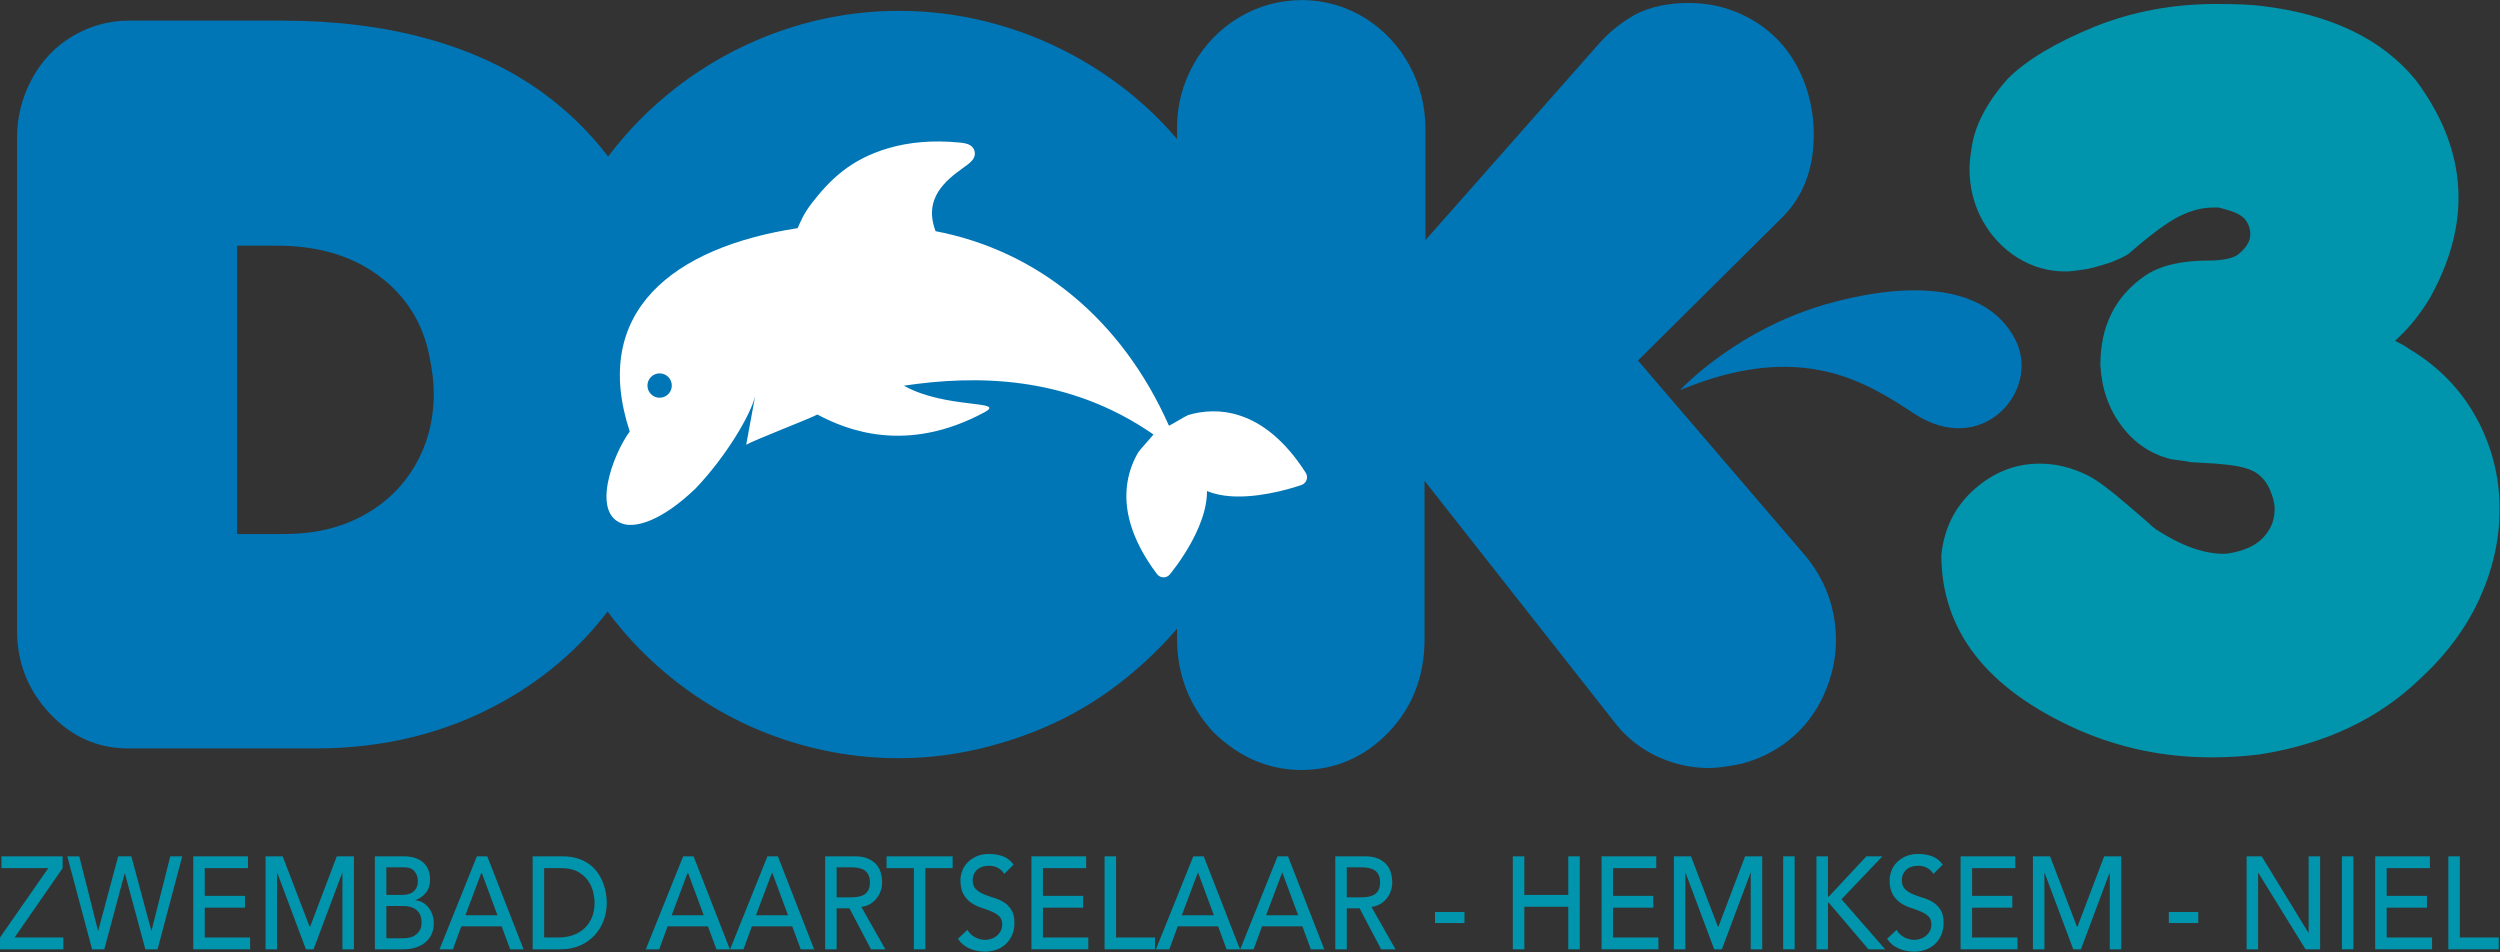 <?xml version="1.0" encoding="UTF-8" standalone="no"?>
<!DOCTYPE svg PUBLIC "-//W3C//DTD SVG 1.1//EN" "http://www.w3.org/Graphics/SVG/1.1/DTD/svg11.dtd">
<svg width="100%" height="100%" viewBox="0 0 2925 1114" version="1.1" xmlns="http://www.w3.org/2000/svg" xmlns:xlink="http://www.w3.org/1999/xlink" xml:space="preserve" xmlns:serif="http://www.serif.com/" style="fill-rule:evenodd;clip-rule:evenodd;stroke-linejoin:round;stroke-miterlimit:2;">
    <rect x="0" y="0" width="2925" height="1114" fill="#333333" stroke="none"/>
    <g transform="matrix(1,0,0,1,-312.072,-620.672)">
        <g id="Laag-1" serif:id="Laag 1" transform="matrix(4.167,0,0,4.167,0,0)">
            <g transform="matrix(1,0,0,1,191.384,234.385)">
                <path d="M0,45.336C-3.532,51.362 -8.459,56.063 -14.777,59.441C-21.096,62.82 -28.376,64.509 -36.618,64.509L-49.923,64.509L-49.923,-16.457L-38.737,-16.457C-27.198,-16.457 -17.623,-13.606 -10.008,-7.908C-2.395,-2.209 2.315,5.363 4.121,14.806C4.904,18.634 5.298,22.053 5.298,25.064C5.298,32.555 3.532,39.312 0,45.336M390.197,70.36L343.408,15.797L383.772,-24.254C389.75,-30.143 392.78,-37.974 392.78,-47.53C392.78,-53.103 391.754,-58.412 389.735,-63.297C386.992,-70 382.655,-75.291 376.842,-79.024C371.072,-82.724 364.633,-84.6 357.706,-84.6C351.959,-84.6 346.963,-83.547 342.856,-81.469L342.703,-81.387C338.66,-79.09 335.231,-76.34 332.526,-73.234L283.748,-18.022L283.748,-49.04C283.748,-55.564 282.22,-61.661 279.205,-67.164C276.182,-72.671 272,-77.109 266.771,-80.356C261.515,-83.616 255.668,-85.32 249.334,-85.424C242.885,-85.424 236.883,-83.8 231.494,-80.598C226.123,-77.408 221.815,-72.994 218.693,-67.48C215.575,-61.973 213.994,-55.954 213.994,-49.589L213.994,-46.391C211.303,-49.566 208.426,-52.555 205.36,-55.353C199.14,-61.025 192.26,-65.897 184.718,-69.969C177.176,-74.039 169.28,-77.127 161.032,-79.233C152.783,-81.336 144.426,-82.389 135.958,-82.389C124.665,-82.389 113.661,-80.537 102.944,-76.831C92.226,-73.125 82.368,-67.794 73.37,-60.843C66.138,-55.253 59.776,-48.792 54.254,-41.49C49.013,-48.333 42.898,-54.309 35.89,-59.401C26.76,-66.034 16.041,-71.067 3.736,-74.498C-8.57,-77.929 -22.265,-79.644 -37.35,-79.644L-80.221,-79.644C-85.868,-79.644 -91.138,-78.204 -96.034,-75.321C-100.93,-72.439 -104.767,-68.412 -107.545,-63.244C-110.325,-58.074 -111.714,-52.561 -111.714,-46.707L-111.714,91.494C-111.714,100.552 -108.65,108.354 -102.517,114.894C-96.388,121.436 -89.044,124.707 -80.486,124.707L-27.955,124.707C-8.55,124.707 8.983,120.338 24.642,111.6C36.383,105.049 46.202,96.606 54.1,86.273C59.596,93.65 65.986,100.204 73.304,105.905C82.345,112.951 92.226,118.303 102.944,121.961C113.661,125.62 124.665,127.452 135.958,127.452C144.426,127.452 152.895,126.33 161.363,124.089C169.832,121.848 177.616,118.805 184.718,114.962C191.818,111.12 198.589,106.248 205.029,100.346C208.236,97.406 211.224,94.325 213.994,91.101L213.994,93.828C213.994,103.958 217.431,112.81 224.209,120.14L224.362,120.296C228.112,123.885 232.07,126.553 236.126,128.224C240.203,129.907 244.469,130.76 248.805,130.76C258.333,130.76 266.591,127.205 273.35,120.194C280.074,113.22 283.483,104.442 283.483,94.102L283.483,49.555L337.556,118.276L337.619,118.354C340.777,122.144 344.68,125.103 349.219,127.15C353.725,129.181 358.494,130.211 363.395,130.211C365.408,130.211 368.318,129.83 372.292,129.045L372.513,128.994C377.474,127.684 381.925,125.476 385.741,122.432C389.963,119.069 393.271,114.791 395.572,109.716C397.846,104.694 398.999,99.533 398.999,94.377C398.999,85.407 396.047,77.337 390.197,70.36" style="fill:rgb(0,118,182);fill-rule:nonzero;"/>
            </g>
            <g transform="matrix(1,0,0,1,757.277,279.265)">
                <path d="M0,-46.866C-2.861,-42.044 -6.168,-37.966 -9.922,-34.628C-9.207,-34.256 -8.537,-33.908 -7.91,-33.585C-7.286,-33.259 -6.66,-32.866 -6.033,-32.403C2.189,-27.488 8.491,-21.045 12.872,-13.072C17.251,-5.097 19.442,3.477 19.442,12.656C19.442,21.094 17.586,29.414 13.878,37.619C10.168,45.824 4.604,53.359 -2.815,60.218C-14.527,71.53 -29.544,78.623 -47.868,81.496C-52.249,82.053 -56.808,82.33 -61.544,82.33C-74.597,82.33 -86.977,79.781 -98.686,74.682C-124.43,63.278 -137.302,46.867 -137.302,25.451C-136.498,17.941 -133.393,11.8 -127.983,7.024C-122.576,2.25 -116.475,-0.138 -109.681,-0.138C-105.122,-0.138 -100.609,0.974 -96.139,3.199C-93.725,4.405 -90.15,7.048 -85.411,11.127L-81.657,14.325L-79.109,16.55C-78.485,17.2 -77.769,17.801 -76.964,18.358C-69.992,22.902 -63.689,25.173 -58.059,25.173C-57.075,25.173 -55.869,24.988 -54.438,24.616C-50.952,23.782 -48.293,22.277 -46.46,20.097C-44.629,17.919 -43.711,15.437 -43.711,12.656C-43.711,10.987 -44.181,9.11 -45.119,7.024C-46.058,4.938 -47.398,3.362 -49.142,2.295C-50.885,1.231 -53.634,0.511 -57.388,0.14L-60.203,-0.138L-67.311,-0.555C-68.205,-0.741 -69.032,-0.88 -69.791,-0.973C-70.551,-1.064 -71.557,-1.203 -72.808,-1.39C-78.439,-2.781 -83.065,-5.886 -86.686,-10.708C-90.306,-15.528 -92.296,-21.229 -92.652,-27.813C-92.652,-38.752 -88.495,-47.096 -80.183,-52.846C-75.981,-55.719 -70.038,-57.157 -62.349,-57.157C-57.79,-57.157 -54.796,-57.898 -53.365,-59.382C-51.488,-61.051 -50.55,-62.766 -50.55,-64.528C-50.55,-66.01 -50.998,-67.355 -51.891,-68.561C-52.695,-69.674 -54.35,-70.599 -56.852,-71.343L-59.399,-72.038L-61.008,-72.038C-64.048,-72.038 -67.199,-71.225 -70.461,-69.604C-73.726,-67.981 -78.352,-64.574 -84.339,-59.382C-84.965,-58.733 -86.799,-57.805 -89.836,-56.601C-93.322,-55.489 -95.782,-54.839 -97.211,-54.654C-99.536,-54.283 -101.279,-54.098 -102.44,-54.098C-107.268,-54.098 -111.738,-55.371 -115.849,-57.922C-119.961,-60.471 -123.246,-63.948 -125.704,-68.352C-128.163,-72.755 -129.392,-77.646 -129.392,-83.024C-129.392,-84.415 -129.213,-86.223 -128.854,-88.448C-128.051,-94.845 -124.654,-101.427 -118.664,-108.196C-113.392,-113.481 -105.168,-118.394 -93.993,-122.937C-83.446,-127.11 -72.184,-129.196 -60.203,-129.196C-54.484,-129.196 -50.193,-129.009 -47.331,-128.639C-28.023,-126.321 -13.632,-119.413 -4.156,-107.918C3.889,-97.161 7.911,-86.13 7.911,-74.819C7.911,-65.732 5.273,-56.414 0,-46.866" style="fill:rgb(0,149,172);fill-rule:nonzero;"/>
            </g>
            <g transform="matrix(1,0,0,1,74.897,392.706)">
                <path d="M0,19.468L13.547,0L0.403,0L0.403,-3.318L17.581,-3.318L17.581,0L4.101,19.468L17.783,19.468L17.783,22.786L0,22.786L0,19.468Z" style="fill:rgb(0,149,172);fill-rule:nonzero;"/>
            </g>
            <g transform="matrix(1,0,0,1,93.789,415.492)">
                <path d="M0,-26.104L3.361,-26.104L8.622,-5.235L8.689,-5.235L14.287,-26.104L17.984,-26.104L23.581,-5.235L23.648,-5.235L28.91,-26.104L32.271,-26.104L25.346,0L21.917,0L16.169,-21.31L16.103,-21.31L10.387,0L6.958,0L0,-26.104Z" style="fill:rgb(0,149,172);fill-rule:nonzero;"/>
            </g>
            <g transform="matrix(1,0,0,1,129.153,415.492)">
                <path d="M0,-26.104L15.362,-26.104L15.362,-22.786L3.227,-22.786L3.227,-15.005L14.522,-15.005L14.522,-11.687L3.227,-11.687L3.227,-3.318L15.967,-3.318L15.967,0L0,0L0,-26.104Z" style="fill:rgb(0,149,172);fill-rule:nonzero;"/>
            </g>
            <g transform="matrix(1,0,0,1,149.456,415.492)">
                <path d="M0,-26.104L4.807,-26.104L12.371,-6.341L12.505,-6.341L20.001,-26.104L24.809,-26.104L24.809,0L21.582,0L21.582,-21.458L21.514,-21.458L13.48,0L11.329,0L3.294,-21.458L3.227,-21.458L3.227,0L0,0L0,-26.104Z" style="fill:rgb(0,149,172);fill-rule:nonzero;"/>
            </g>
            <g transform="matrix(1,0,0,1,183.374,392.485)">
                <path d="M0,19.911L4.74,19.911C5.232,19.911 5.776,19.855 6.37,19.745C6.964,19.634 7.519,19.413 8.034,19.081C8.549,18.749 8.986,18.301 9.345,17.735C9.704,17.17 9.883,16.421 9.883,15.486C9.883,13.937 9.423,12.776 8.505,12.002C7.585,11.227 6.342,10.841 4.773,10.841L0,10.841L0,19.911ZM0,7.743L4.404,7.743C5.009,7.743 5.58,7.676 6.118,7.541C6.656,7.406 7.126,7.179 7.53,6.858C7.933,6.539 8.252,6.134 8.488,5.641C8.723,5.15 8.841,4.549 8.841,3.835C8.841,2.803 8.539,1.906 7.933,1.143C7.328,0.382 6.375,0.001 5.076,0.001L0,0.001L0,7.743ZM-3.227,-3.097L5.042,-3.097C6.073,-3.097 7.031,-2.961 7.917,-2.691C8.802,-2.42 9.563,-2.021 10.202,-1.492C10.841,-0.964 11.345,-0.288 11.715,0.535C12.085,1.359 12.27,2.323 12.27,3.43C12.27,4.93 11.889,6.152 11.127,7.098C10.365,8.045 9.379,8.739 8.168,9.182L8.168,9.255C8.886,9.305 9.558,9.508 10.186,9.863C10.813,10.22 11.356,10.687 11.816,11.265C12.275,11.843 12.64,12.513 12.909,13.274C13.177,14.036 13.312,14.859 13.312,15.744C13.312,16.924 13.093,17.963 12.656,18.86C12.219,19.758 11.62,20.514 10.858,21.127C10.096,21.742 9.211,22.209 8.202,22.528C7.194,22.849 6.106,23.008 4.941,23.008L-3.227,23.008L-3.227,-3.097Z" style="fill:rgb(0,149,172);fill-rule:nonzero;"/>
            </g>
            <g transform="matrix(1,0,0,1,214.569,398.938)">
                <path d="M0,7.005L-4.437,-4.977L-4.504,-4.977L-9.009,7.005L0,7.005ZM-5.782,-9.55L-2.857,-9.55L7.328,16.555L3.563,16.555L1.176,10.103L-10.152,10.103L-12.505,16.555L-16.27,16.555L-5.782,-9.55Z" style="fill:rgb(0,149,172);fill-rule:nonzero;"/>
            </g>
            <g transform="matrix(1,0,0,1,227.679,392.706)">
                <path d="M0,19.468L4.067,19.468C5.434,19.468 6.728,19.265 7.95,18.86C9.171,18.454 10.241,17.846 11.16,17.034C12.079,16.224 12.807,15.209 13.345,13.992C13.883,12.776 14.152,11.357 14.152,9.735C14.152,8.899 14.028,7.922 13.782,6.803C13.535,5.685 13.07,4.622 12.387,3.614C11.703,2.607 10.757,1.752 9.546,1.051C8.336,0.351 6.768,0 4.84,0L0,0L0,19.468ZM-3.228,-3.318L5.076,-3.318C6.756,-3.318 8.23,-3.108 9.496,-2.691C10.762,-2.273 11.86,-1.714 12.791,-1.013C13.72,-0.313 14.493,0.492 15.11,1.402C15.726,2.312 16.213,3.245 16.572,4.203C16.931,5.162 17.188,6.121 17.346,7.079C17.502,8.038 17.581,8.923 17.581,9.735C17.581,11.406 17.3,13.022 16.74,14.582C16.18,16.144 15.351,17.532 14.253,18.749C13.155,19.966 11.793,20.943 10.168,21.68C8.543,22.417 6.667,22.786 4.538,22.786L-3.228,22.786L-3.228,-3.318Z" style="fill:rgb(0,149,172);fill-rule:nonzero;"/>
            </g>
            <g transform="matrix(1,0,0,1,272.489,398.938)">
                <path d="M0,7.005L-4.437,-4.977L-4.504,-4.977L-9.009,7.005L0,7.005ZM-5.782,-9.55L-2.857,-9.55L7.328,16.555L3.563,16.555L1.176,10.103L-10.152,10.103L-12.505,16.555L-16.27,16.555L-5.782,-9.55Z" style="fill:rgb(0,149,172);fill-rule:nonzero;"/>
            </g>
            <g transform="matrix(1,0,0,1,296.154,398.938)">
                <path d="M0,7.005L-4.437,-4.977L-4.504,-4.977L-9.009,7.005L0,7.005ZM-5.782,-9.55L-2.857,-9.55L7.328,16.555L3.563,16.555L1.176,10.103L-10.152,10.103L-12.505,16.555L-16.27,16.555L-5.782,-9.55Z" style="fill:rgb(0,149,172);fill-rule:nonzero;"/>
            </g>
            <g transform="matrix(1,0,0,1,309.802,403.989)">
                <path d="M0,-3.097L4.235,-3.097C4.863,-3.097 5.485,-3.153 6.101,-3.263C6.717,-3.373 7.266,-3.576 7.749,-3.871C8.23,-4.166 8.617,-4.59 8.908,-5.143C9.199,-5.697 9.345,-6.415 9.345,-7.3C9.345,-8.185 9.199,-8.904 8.908,-9.457C8.617,-10.01 8.23,-10.434 7.749,-10.729C7.266,-11.024 6.717,-11.227 6.101,-11.337C5.485,-11.449 4.863,-11.503 4.235,-11.503L0,-11.503L0,-3.097ZM-3.227,-14.601L5.143,-14.601C6.667,-14.601 7.922,-14.373 8.908,-13.918C9.894,-13.463 10.673,-12.886 11.245,-12.186C11.816,-11.485 12.213,-10.698 12.438,-9.826C12.662,-8.953 12.774,-8.112 12.774,-7.3C12.774,-6.464 12.64,-5.66 12.371,-4.885C12.102,-4.111 11.715,-3.41 11.211,-2.784C10.707,-2.157 10.09,-1.628 9.362,-1.199C8.633,-0.768 7.821,-0.503 6.925,-0.406L13.682,11.504L9.648,11.504L3.597,0L0,0L0,11.504L-3.227,11.504L-3.227,-14.601Z" style="fill:rgb(0,149,172);fill-rule:nonzero;"/>
            </g>
            <g transform="matrix(1,0,0,1,331.484,412.175)">
                <path d="M0,-19.468L-7.665,-19.468L-7.665,-22.786L10.892,-22.786L10.892,-19.468L3.227,-19.468L3.227,3.318L0,3.318L0,-19.468Z" style="fill:rgb(0,149,172);fill-rule:nonzero;"/>
            </g>
            <g transform="matrix(1,0,0,1,346.51,394.846)">
                <path d="M0,15.19C0.583,16.149 1.328,16.856 2.235,17.31C3.143,17.765 4.078,17.993 5.042,17.993C5.58,17.993 6.129,17.9 6.689,17.715C7.25,17.532 7.759,17.255 8.219,16.886C8.678,16.517 9.054,16.063 9.345,15.522C9.636,14.982 9.782,14.355 9.782,13.642C9.782,12.634 9.491,11.866 8.908,11.337C8.325,10.809 7.602,10.367 6.74,10.01C5.877,9.654 4.936,9.309 3.916,8.978C2.896,8.646 1.955,8.185 1.092,7.595C0.229,7.005 -0.493,6.212 -1.076,5.216C-1.659,4.221 -1.95,2.876 -1.95,1.179C-1.95,0.418 -1.799,-0.393 -1.496,-1.254C-1.193,-2.114 -0.718,-2.901 -0.067,-3.614C0.583,-4.327 1.417,-4.922 2.437,-5.402C3.457,-5.881 4.684,-6.121 6.118,-6.121C7.417,-6.121 8.661,-5.923 9.849,-5.531C11.037,-5.137 12.079,-4.338 12.976,-3.134L10.354,-0.516C9.95,-1.205 9.378,-1.757 8.639,-2.175C7.899,-2.593 7.059,-2.802 6.118,-2.802C5.221,-2.802 4.476,-2.673 3.882,-2.415C3.289,-2.158 2.812,-1.826 2.454,-1.419C2.095,-1.014 1.843,-0.578 1.697,-0.111C1.551,0.356 1.479,0.787 1.479,1.179C1.479,2.286 1.77,3.133 2.353,3.723C2.936,4.313 3.658,4.793 4.521,5.162C5.384,5.53 6.325,5.862 7.345,6.157C8.364,6.452 9.306,6.864 10.168,7.392C11.031,7.921 11.754,8.633 12.337,9.531C12.919,10.428 13.211,11.664 13.211,13.236C13.211,14.49 12.992,15.621 12.555,16.628C12.118,17.636 11.53,18.484 10.791,19.172C10.051,19.861 9.177,20.389 8.168,20.757C7.16,21.127 6.084,21.311 4.941,21.311C3.417,21.311 1.972,21.016 0.605,20.425C-0.762,19.836 -1.849,18.926 -2.656,17.698L0,15.19Z" style="fill:rgb(0,149,172);fill-rule:nonzero;"/>
            </g>
            <g transform="matrix(1,0,0,1,364.494,415.492)">
                <path d="M0,-26.104L15.362,-26.104L15.362,-22.786L3.227,-22.786L3.227,-15.005L14.522,-15.005L14.522,-11.687L3.227,-11.687L3.227,-3.318L15.967,-3.318L15.967,0L0,0L0,-26.104Z" style="fill:rgb(0,149,172);fill-rule:nonzero;"/>
            </g>
            <g transform="matrix(1,0,0,1,385.033,415.492)">
                <path d="M0,-26.104L3.227,-26.104L3.227,-3.318L14.152,-3.318L14.152,0L0,0L0,-26.104Z" style="fill:rgb(0,149,172);fill-rule:nonzero;"/>
            </g>
            <g transform="matrix(1,0,0,1,415.724,398.938)">
                <path d="M0,7.005L-4.437,-4.977L-4.504,-4.977L-9.009,7.005L0,7.005ZM-5.782,-9.55L-2.857,-9.55L7.328,16.555L3.563,16.555L1.177,10.103L-10.152,10.103L-12.505,16.555L-16.27,16.555L-5.782,-9.55Z" style="fill:rgb(0,149,172);fill-rule:nonzero;"/>
            </g>
            <g transform="matrix(1,0,0,1,439.389,398.938)">
                <path d="M0,7.005L-4.437,-4.977L-4.505,-4.977L-9.009,7.005L0,7.005ZM-5.782,-9.55L-2.857,-9.55L7.328,16.555L3.563,16.555L1.177,10.103L-10.152,10.103L-12.505,16.555L-16.271,16.555L-5.782,-9.55Z" style="fill:rgb(0,149,172);fill-rule:nonzero;"/>
            </g>
            <g transform="matrix(1,0,0,1,453.038,403.989)">
                <path d="M0,-3.097L4.235,-3.097C4.862,-3.097 5.484,-3.153 6.102,-3.263C6.718,-3.373 7.267,-3.576 7.748,-3.871C8.23,-4.166 8.616,-4.59 8.908,-5.143C9.199,-5.697 9.345,-6.415 9.345,-7.3C9.345,-8.185 9.199,-8.904 8.908,-9.457C8.616,-10.01 8.23,-10.434 7.748,-10.729C7.267,-11.024 6.718,-11.227 6.102,-11.337C5.484,-11.449 4.862,-11.503 4.235,-11.503L0,-11.503L0,-3.097ZM-3.228,-14.601L5.144,-14.601C6.667,-14.601 7.922,-14.373 8.908,-13.918C9.895,-13.463 10.673,-12.886 11.244,-12.186C11.816,-11.485 12.214,-10.698 12.438,-9.826C12.661,-8.953 12.774,-8.112 12.774,-7.3C12.774,-6.464 12.64,-5.66 12.37,-4.885C12.102,-4.111 11.715,-3.41 11.211,-2.784C10.707,-2.157 10.09,-1.628 9.362,-1.199C8.634,-0.768 7.821,-0.503 6.925,-0.406L13.682,11.504L9.647,11.504L3.597,0L0,0L0,11.504L-3.228,11.504L-3.228,-14.601Z" style="fill:rgb(0,149,172);fill-rule:nonzero;"/>
            </g>
            <g transform="matrix(-1,0,0,1,963.894,217.865)">
                <rect x="477.812" y="187.157" width="8.27" height="3.097" style="fill:rgb(0,149,172);"/>
            </g>
            <g transform="matrix(1,0,0,1,499.662,415.492)">
                <path d="M0,-26.104L3.228,-26.104L3.228,-15.264L15.564,-15.264L15.564,-26.104L18.792,-26.104L18.792,0L15.564,0L15.564,-11.946L3.228,-11.946L3.228,0L0,0L0,-26.104Z" style="fill:rgb(0,149,172);fill-rule:nonzero;"/>
            </g>
            <g transform="matrix(1,0,0,1,524.571,415.492)">
                <path d="M0,-26.104L15.363,-26.104L15.363,-22.786L3.228,-22.786L3.228,-15.005L14.522,-15.005L14.522,-11.687L3.228,-11.687L3.228,-3.318L15.968,-3.318L15.968,0L0,0L0,-26.104Z" style="fill:rgb(0,149,172);fill-rule:nonzero;"/>
            </g>
            <g transform="matrix(1,0,0,1,544.875,415.492)">
                <path d="M0,-26.104L4.808,-26.104L12.371,-6.341L12.506,-6.341L20.002,-26.104L24.809,-26.104L24.809,0L21.582,0L21.582,-21.458L21.515,-21.458L13.48,0L11.329,0L3.295,-21.458L3.228,-21.458L3.228,0L0,0L0,-26.104Z" style="fill:rgb(0,149,172);fill-rule:nonzero;"/>
            </g>
            <g transform="matrix(1,0,0,1,0,209.604)">
                <rect x="575.565" y="179.784" width="3.228" height="26.104" style="fill:rgb(0,149,172);"/>
            </g>
            <g transform="matrix(1,0,0,1,584.911,415.492)">
                <path d="M0,-26.104L3.228,-26.104L3.228,-14.822L3.496,-14.822L14.019,-26.104L18.522,-26.104L7.026,-14.047L19.296,0L14.59,0L3.496,-13.051L3.228,-13.051L3.228,0L0,0L0,-26.104Z" style="fill:rgb(0,149,172);fill-rule:nonzero;"/>
            </g>
            <g transform="matrix(1,0,0,1,607.399,394.846)">
                <path d="M0,15.19C0.583,16.149 1.328,16.856 2.235,17.31C3.144,17.765 4.079,17.993 5.043,17.993C5.58,17.993 6.13,17.9 6.689,17.715C7.25,17.532 7.76,17.255 8.22,16.886C8.679,16.517 9.054,16.063 9.346,15.522C9.637,14.982 9.782,14.355 9.782,13.642C9.782,12.634 9.491,11.866 8.908,11.337C8.325,10.809 7.603,10.367 6.74,10.01C5.877,9.654 4.937,9.309 3.917,8.978C2.896,8.646 1.955,8.185 1.093,7.595C0.229,7.005 -0.493,6.212 -1.075,5.216C-1.658,4.221 -1.949,2.876 -1.949,1.179C-1.949,0.418 -1.798,-0.393 -1.495,-1.254C-1.193,-2.114 -0.717,-2.901 -0.067,-3.614C0.583,-4.327 1.417,-4.922 2.438,-5.402C3.457,-5.881 4.684,-6.121 6.118,-6.121C7.418,-6.121 8.662,-5.923 9.85,-5.531C11.037,-5.137 12.079,-4.338 12.976,-3.134L10.354,-0.516C9.95,-1.205 9.379,-1.757 8.64,-2.175C7.9,-2.593 7.06,-2.802 6.118,-2.802C5.222,-2.802 4.477,-2.673 3.883,-2.415C3.289,-2.158 2.813,-1.826 2.454,-1.419C2.096,-1.014 1.844,-0.578 1.698,-0.111C1.552,0.356 1.479,0.787 1.479,1.179C1.479,2.286 1.771,3.133 2.354,3.723C2.936,4.313 3.658,4.793 4.521,5.162C5.384,5.53 6.325,5.862 7.346,6.157C8.365,6.452 9.306,6.864 10.169,7.392C11.031,7.921 11.754,8.633 12.337,9.531C12.92,10.428 13.211,11.664 13.211,13.236C13.211,14.49 12.993,15.621 12.556,16.628C12.119,17.636 11.53,18.484 10.791,19.172C10.052,19.861 9.178,20.389 8.169,20.757C7.16,21.127 6.085,21.311 4.941,21.311C3.418,21.311 1.972,21.016 0.605,20.425C-0.762,19.836 -1.849,18.926 -2.655,17.698L0,15.19Z" style="fill:rgb(0,149,172);fill-rule:nonzero;"/>
            </g>
            <g transform="matrix(1,0,0,1,625.384,415.492)">
                <path d="M0,-26.104L15.363,-26.104L15.363,-22.786L3.228,-22.786L3.228,-15.005L14.522,-15.005L14.522,-11.687L3.228,-11.687L3.228,-3.318L15.968,-3.318L15.968,0L0,0L0,-26.104Z" style="fill:rgb(0,149,172);fill-rule:nonzero;"/>
            </g>
            <g transform="matrix(1,0,0,1,645.687,415.492)">
                <path d="M0,-26.104L4.808,-26.104L12.371,-6.341L12.506,-6.341L20.002,-26.104L24.809,-26.104L24.809,0L21.582,0L21.582,-21.458L21.515,-21.458L13.48,0L11.329,0L3.295,-21.458L3.228,-21.458L3.228,0L0,0L0,-26.104Z" style="fill:rgb(0,149,172);fill-rule:nonzero;"/>
            </g>
            <g transform="matrix(-1,0,0,1,1375.95,217.865)">
                <rect x="683.841" y="187.157" width="8.27" height="3.097" style="fill:rgb(0,149,172);"/>
            </g>
            <g transform="matrix(1,0,0,1,705.691,415.492)">
                <path d="M0,-26.104L4.236,-26.104L17.346,-4.645L17.413,-4.645L17.413,-26.104L20.641,-26.104L20.641,0L16.539,0L3.295,-21.458L3.228,-21.458L3.228,0L0,0L0,-26.104Z" style="fill:rgb(0,149,172);fill-rule:nonzero;"/>
            </g>
            <g transform="matrix(1,0,0,1,0,209.604)">
                <rect x="732.449" y="179.784" width="3.228" height="26.104" style="fill:rgb(0,149,172);"/>
            </g>
            <g transform="matrix(1,0,0,1,741.794,415.492)">
                <path d="M0,-26.104L15.363,-26.104L15.363,-22.786L3.228,-22.786L3.228,-15.005L14.522,-15.005L14.522,-11.687L3.228,-11.687L3.228,-3.318L15.968,-3.318L15.968,0L0,0L0,-26.104Z" style="fill:rgb(0,149,172);fill-rule:nonzero;"/>
            </g>
            <g transform="matrix(1,0,0,1,762.333,415.492)">
                <path d="M0,-26.104L3.228,-26.104L3.228,-3.318L14.152,-3.318L14.152,0L0,0L0,-26.104Z" style="fill:rgb(0,149,172);fill-rule:nonzero;"/>
            </g>
            <g transform="matrix(1,0,0,1,260.099,238.631)">
                <path d="M0,21.994C-1.889,21.994 -3.42,20.463 -3.42,18.574C-3.42,16.685 -1.889,15.153 0,15.153C1.889,15.153 3.42,16.685 3.42,18.574C3.42,20.463 1.889,21.994 0,21.994M181.424,43.083C175.617,33.968 169.3,29.222 163.393,27.16C157.486,25.092 152.151,25.735 148.407,26.854C147.901,27.006 143.468,29.696 143.02,29.86C129.677,-0.189 106.083,-19.269 77.477,-24.773C77.323,-25.181 77.19,-25.579 77.075,-25.965C76.162,-29.069 76.371,-31.468 77.112,-33.557C78.224,-36.677 80.773,-39.159 83.172,-41.021C84.368,-41.956 85.495,-42.721 86.407,-43.42C86.868,-43.78 87.274,-44.103 87.683,-44.563C87.887,-44.801 88.103,-45.075 88.293,-45.514C88.48,-45.936 88.622,-46.632 88.406,-47.341C88.213,-47.998 87.777,-48.478 87.415,-48.743C86.853,-49.147 86.4,-49.272 85.939,-49.394C85.48,-49.506 85.003,-49.576 84.449,-49.632C76.484,-50.438 69.73,-49.713 64.061,-48.024C53.443,-44.867 47.754,-39.091 42.764,-32.691C40.488,-29.77 39.596,-27.522 38.753,-25.617C3.812,-20.27 -19.452,-2.135 -8.388,31.482C-13.1,37.805 -19.567,55.031 -9.932,57.501C-6.523,58.375 0.522,56.692 10.135,47.43C18.695,38.449 25.623,26.73 26.834,21.45L24.308,35.199C26.837,33.744 41.485,28.153 44.305,26.711C52.531,31.1 69.354,37.867 91.222,26.066C97.563,22.644 80.402,25.222 68.579,18.613C88.516,15.634 114.481,15.531 138.66,32.312C138.269,32.862 134.79,36.662 134.412,37.301C131.682,41.866 129.647,48.858 132.268,57.582C133.535,61.838 135.873,66.487 139.654,71.512C140.072,72.068 140.726,72.405 141.421,72.425C141.664,72.432 141.905,72.399 142.135,72.331C142.558,72.204 142.943,71.957 143.234,71.612C143.293,71.538 146.518,67.718 149.392,62.424C150.827,59.774 152.18,56.752 152.98,53.586C153.423,51.825 153.699,50.007 153.692,48.185C154.272,48.429 154.863,48.637 155.463,48.813C159.508,49.996 163.977,49.872 168.027,49.358C172.074,48.835 175.699,47.884 177.94,47.217C179.372,46.79 180.237,46.48 180.271,46.467C180.923,46.232 181.437,45.71 181.661,45.052C181.885,44.395 181.798,43.668 181.424,43.083" style="fill:white;fill-rule:nonzero;"/>
            </g>
            <g transform="matrix(-0.145,-0.989,-0.989,0.145,583.465,209.988)">
                <path d="M-42.651,-51.835C-28.609,-47.347 -21.353,-30.733 -24.443,-2.869C-27.532,24.994 -42.651,43.488 -42.651,43.488C-33.601,7.822 -47.986,-8.495 -58.742,-20.605C-73.922,-37.692 -57.543,-56.591 -42.651,-51.835" style="fill:rgb(0,118,182);fill-rule:nonzero;"/>
            </g>
        </g>
    </g>
</svg>
